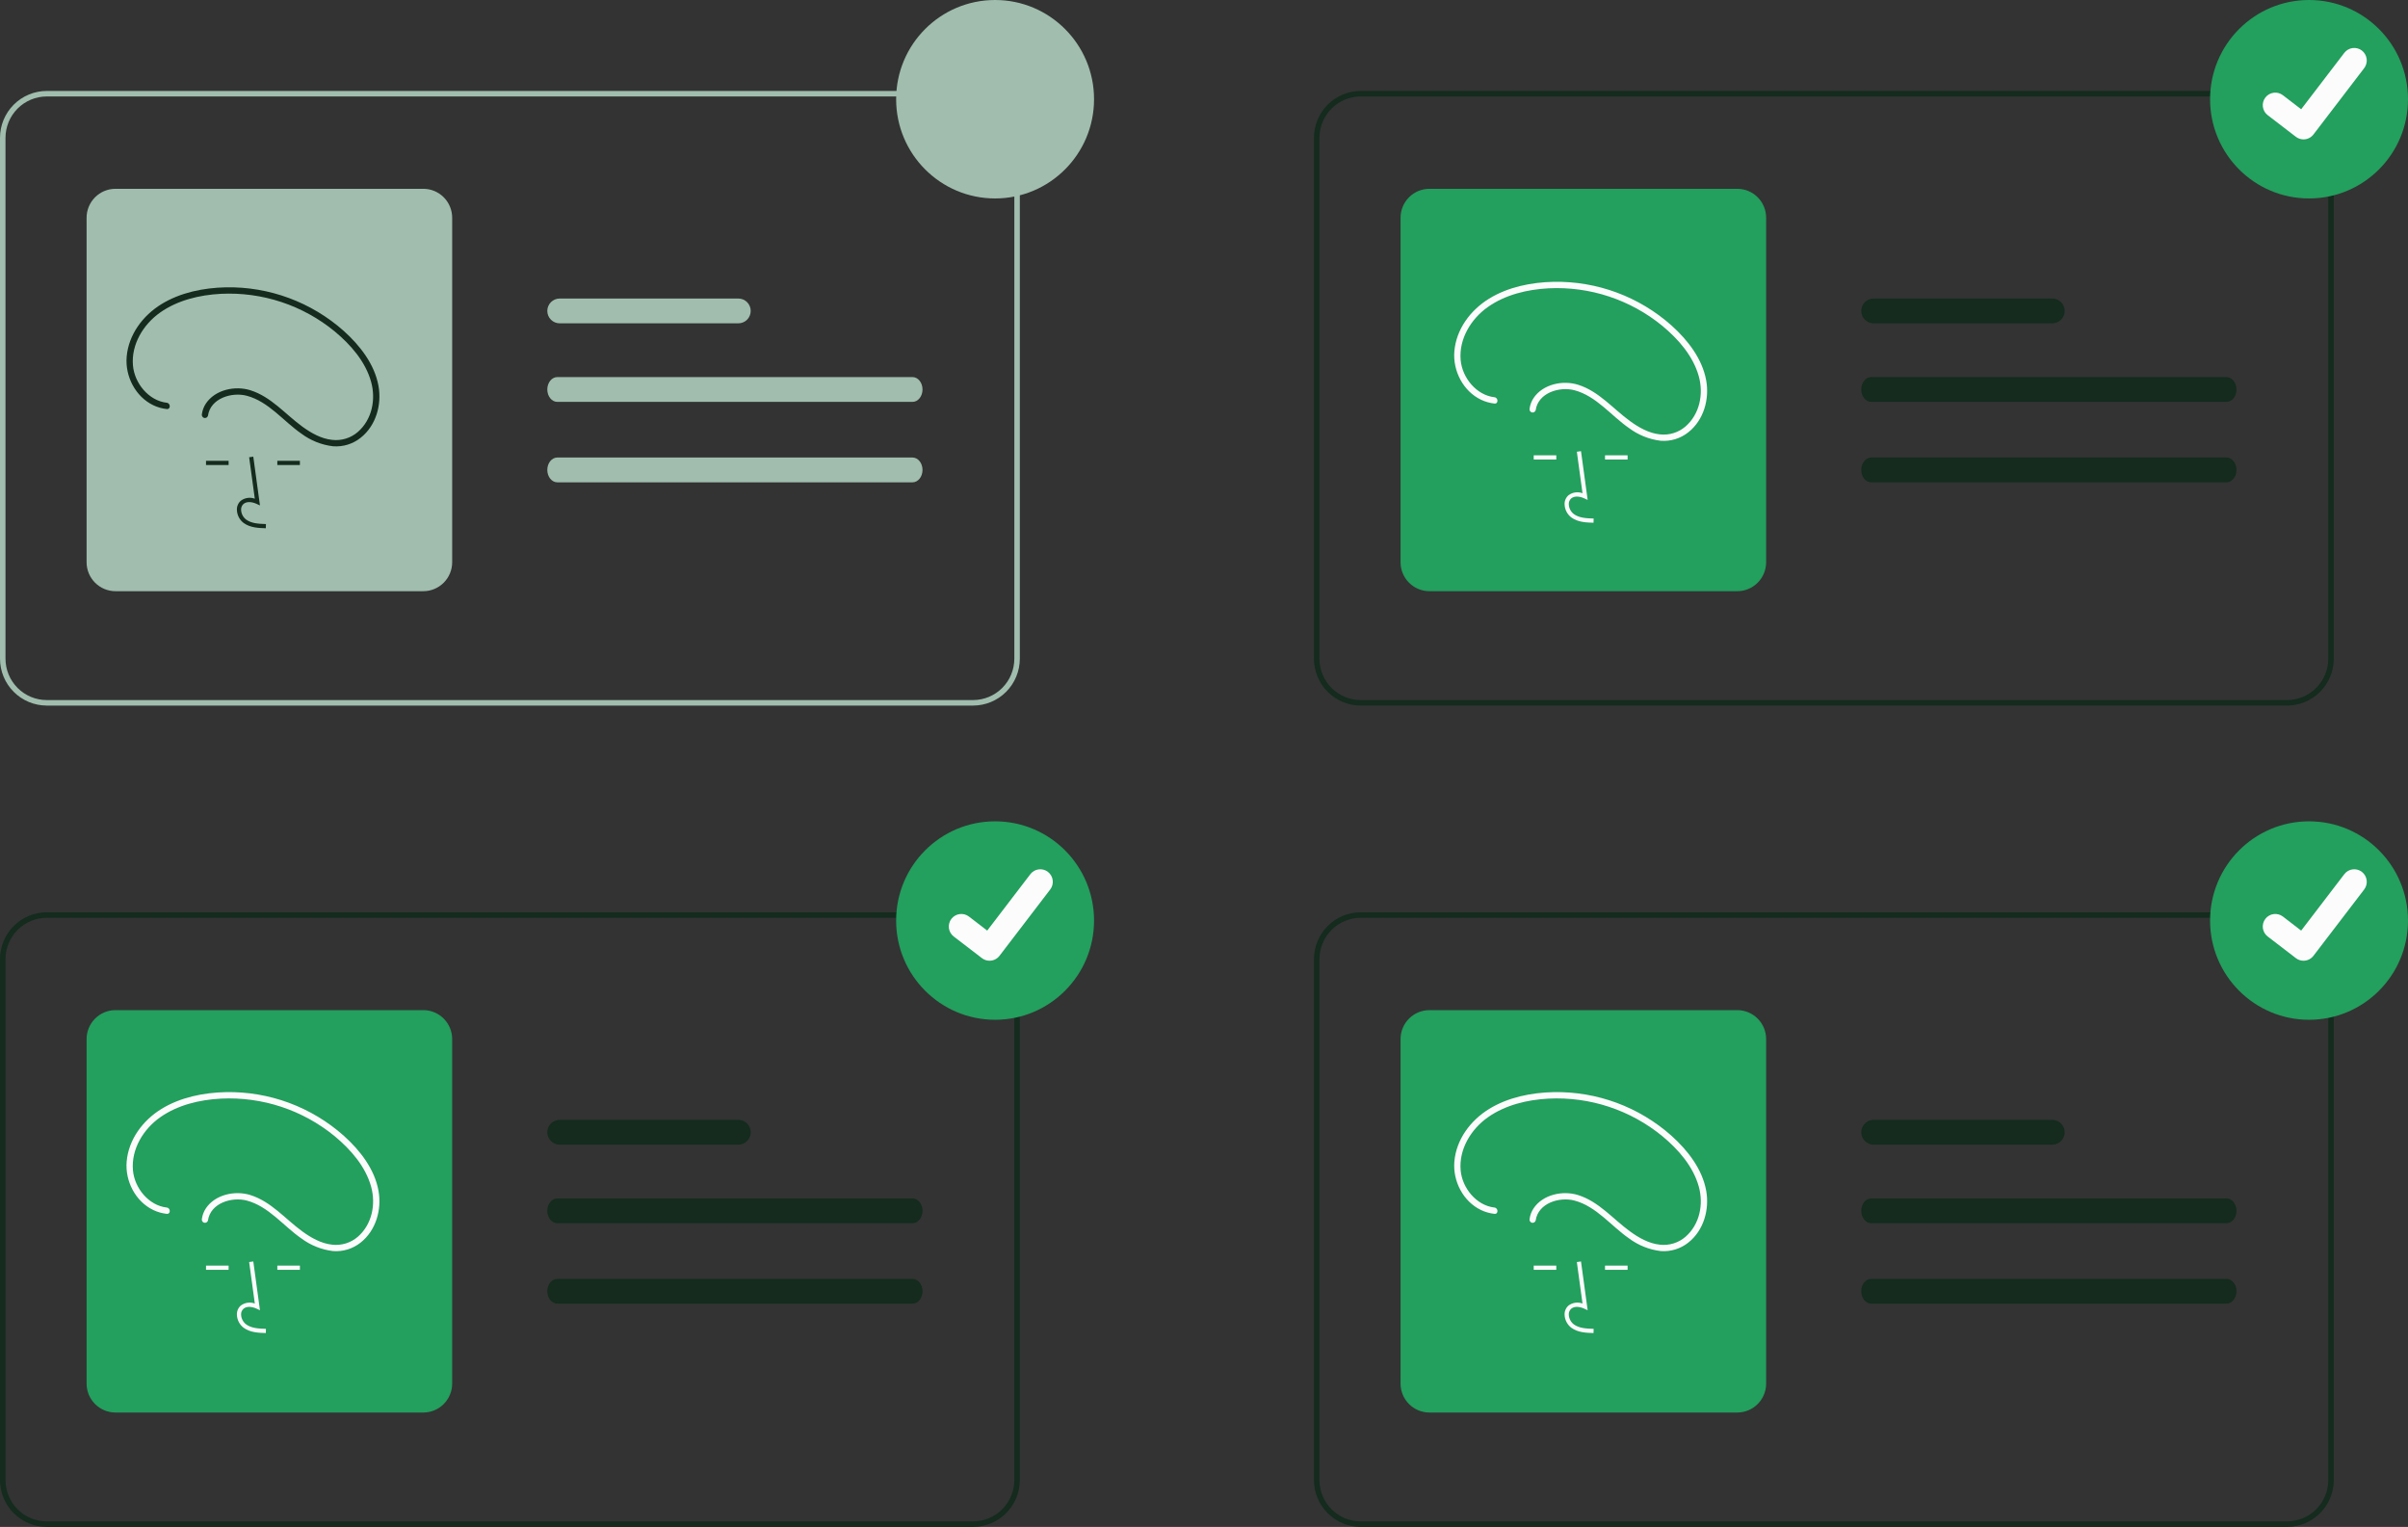 <svg width="265" height="168" viewBox="0 0 265 168" fill="none" xmlns="http://www.w3.org/2000/svg">
<rect x="0" y="0" width="265" height="168" fill="#333333" stroke="none"/>
<g clip-path="url(#clip0_2228_8502)">
<path d="M107.089 77.632H5.143C3.779 77.63 2.472 77.087 1.508 76.12C0.544 75.154 0.002 73.843 0 72.477V15.162C0.002 13.796 0.544 12.485 1.508 11.519C2.472 10.552 3.779 10.009 5.143 10.007H107.089C108.452 10.009 109.76 10.552 110.724 11.519C111.688 12.485 112.23 13.796 112.232 15.162V72.477C112.23 73.843 111.688 75.154 110.724 76.12C109.76 77.087 108.452 77.63 107.089 77.632ZM5.143 10.614C3.94 10.615 2.786 11.095 1.936 11.947C1.085 12.8 0.606 13.957 0.605 15.162V72.477C0.606 73.683 1.085 74.839 1.936 75.691C2.786 76.544 3.94 77.024 5.143 77.025H107.089C108.292 77.024 109.445 76.544 110.296 75.691C111.147 74.839 111.625 73.683 111.627 72.477V15.162C111.625 13.957 111.147 12.8 110.296 11.947C109.445 11.095 108.292 10.615 107.089 10.614H5.143Z" fill="#A0BDAE"/>
<path d="M81.255 32.846H61.592C61.231 32.846 60.885 32.99 60.629 33.245C60.374 33.501 60.23 33.849 60.23 34.21C60.23 34.572 60.374 34.919 60.629 35.175C60.885 35.431 61.231 35.575 61.592 35.575H81.255C81.616 35.575 81.962 35.431 82.218 35.175C82.473 34.919 82.616 34.572 82.616 34.21C82.616 33.849 82.473 33.501 82.218 33.245C81.962 32.99 81.616 32.846 81.255 32.846Z" fill="#A0BDAE"/>
<path d="M100.422 41.488H61.332C60.724 41.488 60.23 42.101 60.23 42.853C60.23 43.605 60.724 44.218 61.332 44.218H100.422C101.03 44.218 101.523 43.605 101.523 42.853C101.523 42.101 101.03 41.488 100.422 41.488Z" fill="#A0BDAE"/>
<path d="M100.422 50.339H61.332C60.724 50.339 60.23 50.952 60.23 51.704C60.23 52.456 60.724 53.069 61.332 53.069H100.422C101.03 53.069 101.523 52.456 101.523 51.704C101.523 50.952 101.03 50.339 100.422 50.339Z" fill="#A0BDAE"/>
<path d="M46.587 65.047H12.706C11.864 65.046 11.056 64.71 10.461 64.113C9.865 63.516 9.53 62.707 9.529 61.863V23.957C9.53 23.113 9.865 22.303 10.461 21.706C11.056 21.109 11.864 20.773 12.706 20.773H46.587C47.429 20.773 48.236 21.109 48.832 21.706C49.427 22.303 49.762 23.113 49.763 23.957V61.863C49.762 62.707 49.427 63.516 48.832 64.113C48.236 64.71 47.429 65.046 46.587 65.047Z" fill="#A0BDAE"/>
<path d="M109.51 21.834C115.524 21.834 120.4 16.946 120.4 10.917C120.4 4.888 115.524 0 109.51 0C103.495 0 98.619 4.888 98.619 10.917C98.619 16.946 103.495 21.834 109.51 21.834Z" fill="#A0BDAE"/>
<path d="M251.69 77.632H149.743C148.38 77.63 147.073 77.087 146.109 76.12C145.144 75.154 144.602 73.843 144.601 72.477V15.162C144.602 13.796 145.144 12.485 146.109 11.519C147.073 10.552 148.38 10.009 149.743 10.007H251.69C253.053 10.009 254.36 10.552 255.324 11.519C256.288 12.485 256.831 13.796 256.832 15.162V72.477C256.831 73.843 256.288 75.154 255.324 76.12C254.36 77.087 253.053 77.63 251.69 77.632ZM149.743 10.614C148.54 10.615 147.387 11.095 146.536 11.947C145.685 12.8 145.207 13.957 145.206 15.162V72.477C145.207 73.683 145.685 74.839 146.536 75.691C147.387 76.544 148.54 77.024 149.743 77.025H251.69C252.893 77.024 254.046 76.544 254.897 75.691C255.747 74.839 256.226 73.683 256.227 72.477V15.162C256.226 13.957 255.747 12.8 254.897 11.947C254.046 11.095 252.893 10.615 251.69 10.614H149.743Z" fill="#142B1E"/>
<path d="M225.856 32.846H206.192C205.831 32.846 205.485 32.99 205.23 33.245C204.974 33.501 204.831 33.849 204.831 34.21C204.831 34.572 204.974 34.919 205.23 35.175C205.485 35.431 205.831 35.575 206.192 35.575H225.856C226.217 35.575 226.563 35.431 226.818 35.175C227.073 34.919 227.217 34.572 227.217 34.21C227.217 33.849 227.073 33.501 226.818 33.245C226.563 32.99 226.217 32.846 225.856 32.846Z" fill="#142B1E"/>
<path d="M245.023 41.488H205.932C205.324 41.488 204.831 42.101 204.831 42.853C204.831 43.605 205.324 44.218 205.932 44.218H245.023C245.631 44.218 246.124 43.605 246.124 42.853C246.124 42.101 245.631 41.488 245.023 41.488Z" fill="#142B1E"/>
<path d="M245.023 50.339H205.932C205.324 50.339 204.831 50.952 204.831 51.704C204.831 52.456 205.324 53.069 205.932 53.069H245.023C245.631 53.069 246.124 52.456 246.124 51.704C246.124 50.952 245.631 50.339 245.023 50.339Z" fill="#142B1E"/>
<path d="M191.188 65.047H157.306C156.464 65.046 155.657 64.71 155.061 64.113C154.466 63.516 154.131 62.707 154.13 61.863V23.957C154.131 23.113 154.466 22.303 155.061 21.706C155.657 21.109 156.464 20.773 157.306 20.773H191.188C192.03 20.773 192.837 21.109 193.433 21.706C194.028 22.303 194.363 23.113 194.364 23.957V61.863C194.363 62.707 194.028 63.516 193.433 64.113C192.837 64.71 192.03 65.046 191.188 65.047Z" fill="#239F5E"/>
<path d="M254.109 21.834C260.124 21.834 265 16.946 265 10.917C265 4.888 260.124 0 254.109 0C248.095 0 243.219 4.888 243.219 10.917C243.219 16.946 248.095 21.834 254.109 21.834Z" fill="#239F5E"/>
<path d="M253.498 15.336C253.201 15.337 252.912 15.241 252.674 15.062L252.66 15.051L249.558 12.67C249.414 12.56 249.293 12.422 249.202 12.265C249.111 12.108 249.052 11.935 249.028 11.755C249.004 11.575 249.015 11.392 249.062 11.216C249.109 11.041 249.19 10.876 249.3 10.732C249.41 10.588 249.547 10.467 249.704 10.376C249.861 10.285 250.035 10.226 250.214 10.203C250.394 10.179 250.576 10.191 250.751 10.238C250.926 10.285 251.09 10.367 251.234 10.477L253.243 12.021L257.991 5.815C258.101 5.671 258.238 5.55 258.395 5.459C258.552 5.368 258.725 5.309 258.904 5.286C259.084 5.262 259.266 5.274 259.441 5.321C259.616 5.368 259.779 5.448 259.923 5.559L259.894 5.599L259.924 5.559C260.213 5.783 260.403 6.112 260.451 6.475C260.499 6.838 260.401 7.205 260.179 7.496L254.594 14.797C254.465 14.965 254.299 15.102 254.109 15.195C253.919 15.289 253.71 15.337 253.498 15.336Z" fill="#FCFCFC"/>
<path d="M107.089 168H5.143C3.779 167.999 2.472 167.455 1.508 166.488C0.544 165.522 0.002 164.212 0 162.845V105.531C0.002 104.164 0.544 102.854 1.508 101.887C2.472 100.921 3.779 100.377 5.143 100.375H107.089C108.452 100.377 109.76 100.921 110.724 101.887C111.688 102.854 112.23 104.164 112.232 105.531V162.845C112.23 164.212 111.688 165.522 110.724 166.488C109.76 167.455 108.452 167.998 107.089 168ZM5.143 100.982C3.94 100.983 2.786 101.463 1.936 102.316C1.085 103.169 0.606 104.325 0.605 105.531V162.845C0.606 164.051 1.085 165.207 1.936 166.06C2.786 166.912 3.94 167.392 5.143 167.394H107.089C108.292 167.392 109.445 166.912 110.296 166.06C111.147 165.207 111.625 164.051 111.627 162.845V105.531C111.625 104.325 111.147 103.169 110.296 102.316C109.445 101.463 108.292 100.983 107.089 100.982H5.143Z" fill="#142B1E"/>
<path d="M81.255 123.214H61.592C61.231 123.214 60.885 123.358 60.629 123.614C60.374 123.87 60.23 124.217 60.23 124.579C60.23 124.941 60.374 125.288 60.629 125.544C60.885 125.799 61.231 125.943 61.592 125.943H81.255C81.616 125.943 81.962 125.799 82.218 125.544C82.473 125.288 82.616 124.941 82.616 124.579C82.616 124.217 82.473 123.87 82.218 123.614C81.962 123.358 81.616 123.214 81.255 123.214Z" fill="#142B1E"/>
<path d="M100.422 131.857H61.332C60.724 131.857 60.23 132.469 60.23 133.221C60.23 133.973 60.724 134.586 61.332 134.586H100.422C101.03 134.586 101.523 133.973 101.523 133.221C101.523 132.469 101.03 131.857 100.422 131.857Z" fill="#142B1E"/>
<path d="M100.422 140.708H61.332C60.724 140.708 60.23 141.32 60.23 142.072C60.23 142.824 60.724 143.437 61.332 143.437H100.422C101.03 143.437 101.523 142.824 101.523 142.072C101.523 141.32 101.03 140.708 100.422 140.708Z" fill="#142B1E"/>
<path d="M46.587 155.415H12.706C11.864 155.414 11.056 155.078 10.461 154.481C9.865 153.885 9.53 153.075 9.529 152.231V114.325C9.53 113.481 9.865 112.671 10.461 112.074C11.056 111.477 11.864 111.142 12.706 111.141H46.587C47.429 111.142 48.236 111.477 48.832 112.074C49.427 112.671 49.762 113.481 49.763 114.325V152.231C49.762 153.075 49.427 153.885 48.832 154.481C48.236 155.078 47.429 155.414 46.587 155.415Z" fill="#239F5E"/>
<path d="M109.51 112.202C115.524 112.202 120.4 107.314 120.4 101.285C120.4 95.256 115.524 90.368 109.51 90.368C103.495 90.368 98.619 95.256 98.619 101.285C98.619 107.314 103.495 112.202 109.51 112.202Z" fill="#239F5E"/>
<path d="M108.897 105.704C108.6 105.705 108.311 105.609 108.074 105.43L108.059 105.419L104.957 103.038C104.813 102.928 104.692 102.791 104.601 102.634C104.51 102.476 104.451 102.303 104.427 102.123C104.403 101.943 104.415 101.76 104.462 101.584C104.508 101.409 104.589 101.244 104.699 101.1C104.809 100.956 104.947 100.835 105.104 100.744C105.261 100.653 105.434 100.594 105.614 100.571C105.793 100.547 105.976 100.559 106.151 100.606C106.326 100.653 106.49 100.735 106.633 100.845L108.643 102.39L113.39 96.183C113.5 96.039 113.638 95.918 113.794 95.827C113.951 95.736 114.124 95.677 114.304 95.654C114.483 95.63 114.665 95.642 114.84 95.689C115.015 95.736 115.179 95.817 115.322 95.927L115.293 95.967L115.323 95.928C115.613 96.151 115.802 96.48 115.85 96.843C115.898 97.206 115.8 97.573 115.578 97.864L109.994 105.165C109.864 105.334 109.698 105.47 109.508 105.563C109.318 105.657 109.109 105.705 108.897 105.704Z" fill="#FCFCFC"/>
<path d="M251.69 168H149.743C148.38 167.999 147.073 167.455 146.109 166.488C145.144 165.522 144.602 164.212 144.601 162.845V105.531C144.602 104.164 145.144 102.854 146.109 101.887C147.073 100.921 148.38 100.377 149.743 100.375H251.69C253.053 100.377 254.36 100.921 255.324 101.887C256.288 102.854 256.831 104.164 256.832 105.531V162.845C256.831 164.212 256.288 165.522 255.324 166.488C254.36 167.455 253.053 167.998 251.69 168ZM149.743 100.982C148.54 100.983 147.387 101.463 146.536 102.316C145.685 103.169 145.207 104.325 145.206 105.531V162.845C145.207 164.051 145.685 165.207 146.536 166.06C147.387 166.912 148.54 167.392 149.743 167.394H251.69C252.893 167.392 254.046 166.912 254.897 166.06C255.747 165.207 256.226 164.051 256.227 162.845V105.531C256.226 104.325 255.747 103.169 254.897 102.316C254.046 101.463 252.893 100.983 251.69 100.982H149.743Z" fill="#142B1E"/>
<path d="M225.856 123.214H206.192C205.831 123.214 205.485 123.358 205.23 123.614C204.974 123.87 204.831 124.217 204.831 124.579C204.831 124.941 204.974 125.288 205.23 125.544C205.485 125.799 205.831 125.943 206.192 125.943H225.856C226.217 125.943 226.563 125.799 226.818 125.544C227.073 125.288 227.217 124.941 227.217 124.579C227.217 124.217 227.073 123.87 226.818 123.614C226.563 123.358 226.217 123.214 225.856 123.214Z" fill="#142B1E"/>
<path d="M245.023 131.857H205.932C205.324 131.857 204.831 132.469 204.831 133.221C204.831 133.973 205.324 134.586 205.932 134.586H245.023C245.631 134.586 246.124 133.973 246.124 133.221C246.124 132.469 245.631 131.857 245.023 131.857Z" fill="#142B1E"/>
<path d="M245.023 140.708H205.932C205.324 140.708 204.831 141.32 204.831 142.072C204.831 142.824 205.324 143.437 205.932 143.437H245.023C245.631 143.437 246.124 142.824 246.124 142.072C246.124 141.32 245.631 140.708 245.023 140.708Z" fill="#142B1E"/>
<path d="M191.188 155.415H157.306C156.464 155.414 155.657 155.078 155.061 154.481C154.466 153.885 154.131 153.075 154.13 152.231V114.325C154.131 113.481 154.466 112.671 155.061 112.074C155.657 111.477 156.464 111.142 157.306 111.141H191.188C192.03 111.142 192.837 111.477 193.433 112.074C194.028 112.671 194.363 113.481 194.364 114.325V152.231C194.363 153.075 194.028 153.885 193.433 154.481C192.837 155.078 192.03 155.414 191.188 155.415Z" fill="#239F5E"/>
<path d="M254.109 112.202C260.124 112.202 265 107.314 265 101.285C265 95.256 260.124 90.368 254.109 90.368C248.095 90.368 243.219 95.256 243.219 101.285C243.219 107.314 248.095 112.202 254.109 112.202Z" fill="#239F5E"/>
<path d="M253.498 105.704C253.201 105.705 252.912 105.609 252.674 105.43L252.66 105.419L249.558 103.038C249.414 102.928 249.293 102.791 249.202 102.634C249.111 102.476 249.052 102.303 249.028 102.123C249.004 101.943 249.015 101.76 249.062 101.584C249.109 101.409 249.19 101.244 249.3 101.1C249.41 100.956 249.547 100.835 249.704 100.744C249.861 100.653 250.035 100.594 250.214 100.571C250.394 100.547 250.576 100.559 250.751 100.606C250.926 100.653 251.09 100.735 251.234 100.845L253.243 102.39L257.991 96.183C258.101 96.039 258.238 95.918 258.395 95.827C258.552 95.736 258.725 95.677 258.904 95.654C259.084 95.63 259.266 95.642 259.441 95.689C259.616 95.736 259.779 95.817 259.923 95.927L259.894 95.967L259.924 95.928C260.213 96.151 260.403 96.48 260.451 96.843C260.499 97.206 260.401 97.573 260.179 97.864L254.594 105.165C254.465 105.334 254.299 105.47 254.109 105.563C253.919 105.657 253.71 105.705 253.498 105.704Z" fill="#FCFCFC"/>
<path d="M175.367 57.515C174.604 57.494 173.654 57.467 172.923 56.932C172.705 56.766 172.526 56.554 172.399 56.311C172.271 56.069 172.198 55.801 172.185 55.527C172.171 55.332 172.203 55.137 172.278 54.957C172.352 54.776 172.467 54.616 172.614 54.488C172.832 54.325 173.087 54.219 173.356 54.18C173.625 54.141 173.9 54.17 174.155 54.265L173.532 49.702L173.989 49.639L174.722 55.004L174.34 54.828C173.897 54.625 173.289 54.521 172.912 54.841C172.819 54.925 172.747 55.028 172.701 55.145C172.655 55.261 172.636 55.386 172.646 55.511C172.657 55.714 172.712 55.913 172.807 56.094C172.901 56.275 173.034 56.433 173.195 56.558C173.764 56.975 174.521 57.029 175.38 57.053L175.367 57.515Z" fill="#FCFCFC"/>
<path d="M171.271 50.096H168.785V50.558H171.271V50.096Z" fill="#FCFCFC"/>
<path d="M179.117 50.096H176.631V50.558H179.117V50.096Z" fill="#FCFCFC"/>
<path d="M164.467 43.707C162.465 43.478 160.915 41.555 160.744 39.605C160.542 37.284 161.89 35.08 163.74 33.778C165.674 32.416 168.084 31.847 170.416 31.722C174.964 31.495 179.435 32.972 182.957 35.866C184.705 37.32 186.336 39.173 186.955 41.412C187.492 43.355 187.055 45.557 185.495 46.919C185.11 47.252 184.659 47.502 184.172 47.653C183.685 47.803 183.172 47.85 182.666 47.792C181.456 47.666 180.339 47.028 179.373 46.324C177.493 44.954 175.95 43.045 173.659 42.329C171.98 41.804 169.8 42.266 168.774 43.788C168.541 44.137 168.39 44.534 168.333 44.949C168.311 45.038 168.325 45.131 168.369 45.21C168.414 45.29 168.488 45.349 168.574 45.376C168.663 45.4 168.757 45.388 168.837 45.343C168.917 45.297 168.975 45.222 169 45.134C169.27 43.216 171.622 42.501 173.272 42.938C175.679 43.577 177.294 45.73 179.269 47.097C180.291 47.861 181.495 48.343 182.761 48.495C183.858 48.581 184.948 48.245 185.808 47.556C187.494 46.221 188.14 43.925 187.767 41.857C187.335 39.463 185.727 37.411 183.963 35.822C180.387 32.635 175.745 30.916 170.961 31.007C168.521 31.063 165.975 31.568 163.873 32.861C161.834 34.115 160.258 36.213 160.052 38.651C159.871 40.798 161.019 43.043 162.991 43.983C163.456 44.204 163.955 44.345 164.467 44.401C164.908 44.451 164.905 43.757 164.467 43.707H164.467Z" fill="#FCFCFC"/>
<path d="M175.367 146.67C174.604 146.649 173.654 146.622 172.923 146.087C172.705 145.921 172.526 145.709 172.399 145.466C172.271 145.224 172.198 144.956 172.185 144.682C172.171 144.487 172.203 144.292 172.278 144.112C172.352 143.932 172.467 143.771 172.614 143.643C172.832 143.48 173.087 143.374 173.356 143.335C173.625 143.296 173.9 143.325 174.155 143.42L173.532 138.857L173.989 138.794L174.722 144.159L174.34 143.983C173.897 143.78 173.289 143.676 172.912 143.996C172.819 144.08 172.747 144.184 172.701 144.3C172.655 144.416 172.636 144.541 172.646 144.666C172.657 144.87 172.712 145.069 172.807 145.249C172.901 145.43 173.034 145.588 173.195 145.713C173.764 146.13 174.521 146.184 175.38 146.208L175.367 146.67Z" fill="#FCFCFC"/>
<path d="M171.271 139.251H168.785V139.713H171.271V139.251Z" fill="#FCFCFC"/>
<path d="M179.117 139.251H176.631V139.713H179.117V139.251Z" fill="#FCFCFC"/>
<path d="M164.467 132.862C162.465 132.633 160.915 130.71 160.744 128.76C160.542 126.439 161.89 124.235 163.74 122.933C165.674 121.571 168.084 121.002 170.416 120.877C174.964 120.65 179.435 122.127 182.957 125.021C184.705 126.475 186.336 128.328 186.955 130.567C187.492 132.511 187.055 134.713 185.495 136.074C185.11 136.408 184.659 136.657 184.172 136.808C183.685 136.958 183.172 137.006 182.666 136.947C181.456 136.821 180.339 136.183 179.373 135.479C177.493 134.109 175.95 132.2 173.659 131.484C171.98 130.959 169.8 131.421 168.774 132.943C168.541 133.292 168.39 133.689 168.333 134.104C168.311 134.193 168.325 134.286 168.369 134.366C168.414 134.445 168.488 134.504 168.574 134.531C168.663 134.555 168.757 134.543 168.837 134.498C168.917 134.452 168.975 134.377 169 134.289C169.27 132.371 171.622 131.656 173.272 132.094C175.679 132.732 177.294 134.885 179.269 136.253C180.291 137.016 181.495 137.498 182.761 137.65C183.858 137.736 184.948 137.401 185.808 136.711C187.494 135.376 188.14 133.08 187.767 131.012C187.335 128.618 185.727 126.566 183.963 124.977C180.387 121.79 175.745 120.071 170.961 120.162C168.521 120.218 165.975 120.723 163.873 122.016C161.834 123.27 160.258 125.368 160.052 127.807C159.871 129.953 161.019 132.198 162.991 133.138C163.456 133.359 163.955 133.5 164.467 133.556C164.908 133.606 164.905 132.912 164.467 132.862H164.467Z" fill="#FCFCFC"/>
<path d="M29.253 146.67C28.491 146.649 27.541 146.622 26.81 146.087C26.592 145.921 26.413 145.709 26.285 145.466C26.158 145.224 26.085 144.956 26.071 144.682C26.058 144.487 26.09 144.292 26.164 144.112C26.239 143.932 26.354 143.771 26.501 143.643C26.718 143.48 26.974 143.374 27.243 143.335C27.512 143.296 27.787 143.325 28.042 143.42L27.419 138.857L27.876 138.794L28.608 144.159L28.227 143.983C27.784 143.78 27.176 143.676 26.799 143.996C26.706 144.08 26.634 144.184 26.587 144.3C26.541 144.416 26.523 144.541 26.532 144.666C26.544 144.87 26.599 145.069 26.693 145.249C26.788 145.43 26.921 145.588 27.082 145.713C27.651 146.13 28.408 146.184 29.266 146.208L29.253 146.67Z" fill="#FCFCFC"/>
<path d="M25.158 139.251H22.672V139.713H25.158V139.251Z" fill="#FCFCFC"/>
<path d="M33.004 139.251H30.519V139.713H33.004V139.251Z" fill="#FCFCFC"/>
<path d="M18.353 132.862C16.352 132.633 14.801 130.71 14.631 128.76C14.428 126.439 15.777 124.235 17.626 122.933C19.561 121.571 21.971 121.002 24.302 120.877C28.851 120.65 33.322 122.127 36.844 125.021C38.591 126.475 40.223 128.328 40.842 130.567C41.379 132.511 40.942 134.713 39.382 136.074C38.996 136.408 38.546 136.657 38.059 136.808C37.572 136.958 37.059 137.006 36.553 136.947C35.343 136.821 34.226 136.183 33.26 135.479C31.38 134.109 29.836 132.2 27.546 131.484C25.866 130.959 23.687 131.421 22.661 132.943C22.428 133.292 22.277 133.689 22.219 134.104C22.198 134.193 22.211 134.286 22.256 134.366C22.301 134.445 22.374 134.504 22.461 134.531C22.55 134.555 22.644 134.543 22.724 134.498C22.803 134.452 22.862 134.377 22.887 134.289C23.156 132.371 25.508 131.656 27.159 132.094C29.566 132.732 31.181 134.885 33.156 136.253C34.178 137.016 35.382 137.498 36.648 137.65C37.745 137.736 38.834 137.401 39.694 136.711C41.381 135.376 42.026 133.08 41.653 131.012C41.221 128.618 39.614 126.566 37.85 124.977C34.274 121.79 29.631 120.071 24.848 120.162C22.407 120.218 19.862 120.723 17.76 122.016C15.721 123.27 14.145 125.368 13.939 127.807C13.757 129.953 14.906 132.198 16.878 133.138C17.343 133.359 17.842 133.5 18.353 133.556C18.795 133.606 18.792 132.912 18.353 132.862H18.353Z" fill="#FCFCFC"/>
<path d="M29.253 58.122C28.491 58.1 27.541 58.074 26.81 57.538C26.592 57.372 26.413 57.16 26.285 56.918C26.158 56.675 26.085 56.407 26.071 56.133C26.058 55.939 26.09 55.743 26.164 55.563C26.239 55.383 26.354 55.222 26.501 55.094C26.718 54.931 26.974 54.825 27.243 54.786C27.512 54.747 27.787 54.777 28.042 54.872L27.419 50.308L27.876 50.246L28.608 55.61L28.227 55.435C27.784 55.231 27.176 55.128 26.799 55.447C26.706 55.531 26.634 55.635 26.587 55.751C26.541 55.867 26.523 55.992 26.532 56.117C26.544 56.321 26.599 56.52 26.693 56.701C26.788 56.882 26.921 57.04 27.082 57.164C27.651 57.581 28.408 57.635 29.266 57.659L29.253 58.122Z" fill="#142B1E"/>
<path d="M25.158 50.702H22.672V51.165H25.158V50.702Z" fill="#142B1E"/>
<path d="M33.004 50.702H30.519V51.165H33.004V50.702Z" fill="#142B1E"/>
<path d="M18.353 44.313C16.352 44.084 14.801 42.162 14.631 40.211C14.428 37.89 15.777 35.686 17.626 34.384C19.561 33.022 21.971 32.453 24.302 32.328C28.851 32.101 33.322 33.578 36.844 36.472C38.591 37.927 40.223 39.78 40.842 42.018C41.379 43.962 40.942 46.164 39.382 47.525C38.996 47.859 38.546 48.109 38.059 48.259C37.572 48.409 37.059 48.457 36.553 48.398C35.343 48.273 34.226 47.635 33.26 46.93C31.38 45.56 29.836 43.651 27.546 42.935C25.866 42.41 23.687 42.872 22.661 44.395C22.428 44.743 22.277 45.14 22.219 45.556C22.198 45.644 22.211 45.738 22.256 45.817C22.301 45.896 22.374 45.955 22.461 45.982C22.55 46.006 22.644 45.994 22.724 45.949C22.803 45.904 22.862 45.828 22.887 45.74C23.156 43.822 25.508 43.107 27.159 43.545C29.566 44.183 31.181 46.336 33.156 47.704C34.178 48.468 35.382 48.95 36.648 49.101C37.745 49.187 38.834 48.852 39.694 48.163C41.381 46.828 42.026 44.531 41.653 42.463C41.221 40.069 39.614 38.017 37.85 36.428C34.274 33.242 29.631 31.522 24.848 31.613C22.407 31.669 19.862 32.174 17.76 33.467C15.721 34.721 14.145 36.819 13.939 39.258C13.757 41.404 14.906 43.649 16.878 44.59C17.343 44.811 17.842 44.952 18.353 45.007C18.795 45.058 18.792 44.363 18.353 44.313H18.353Z" fill="#142B1E"/>
</g>
<defs>
<clipPath id="clip0_2228_8502">
<rect width="265" height="168" fill="white"/>
</clipPath>
</defs>
</svg>
